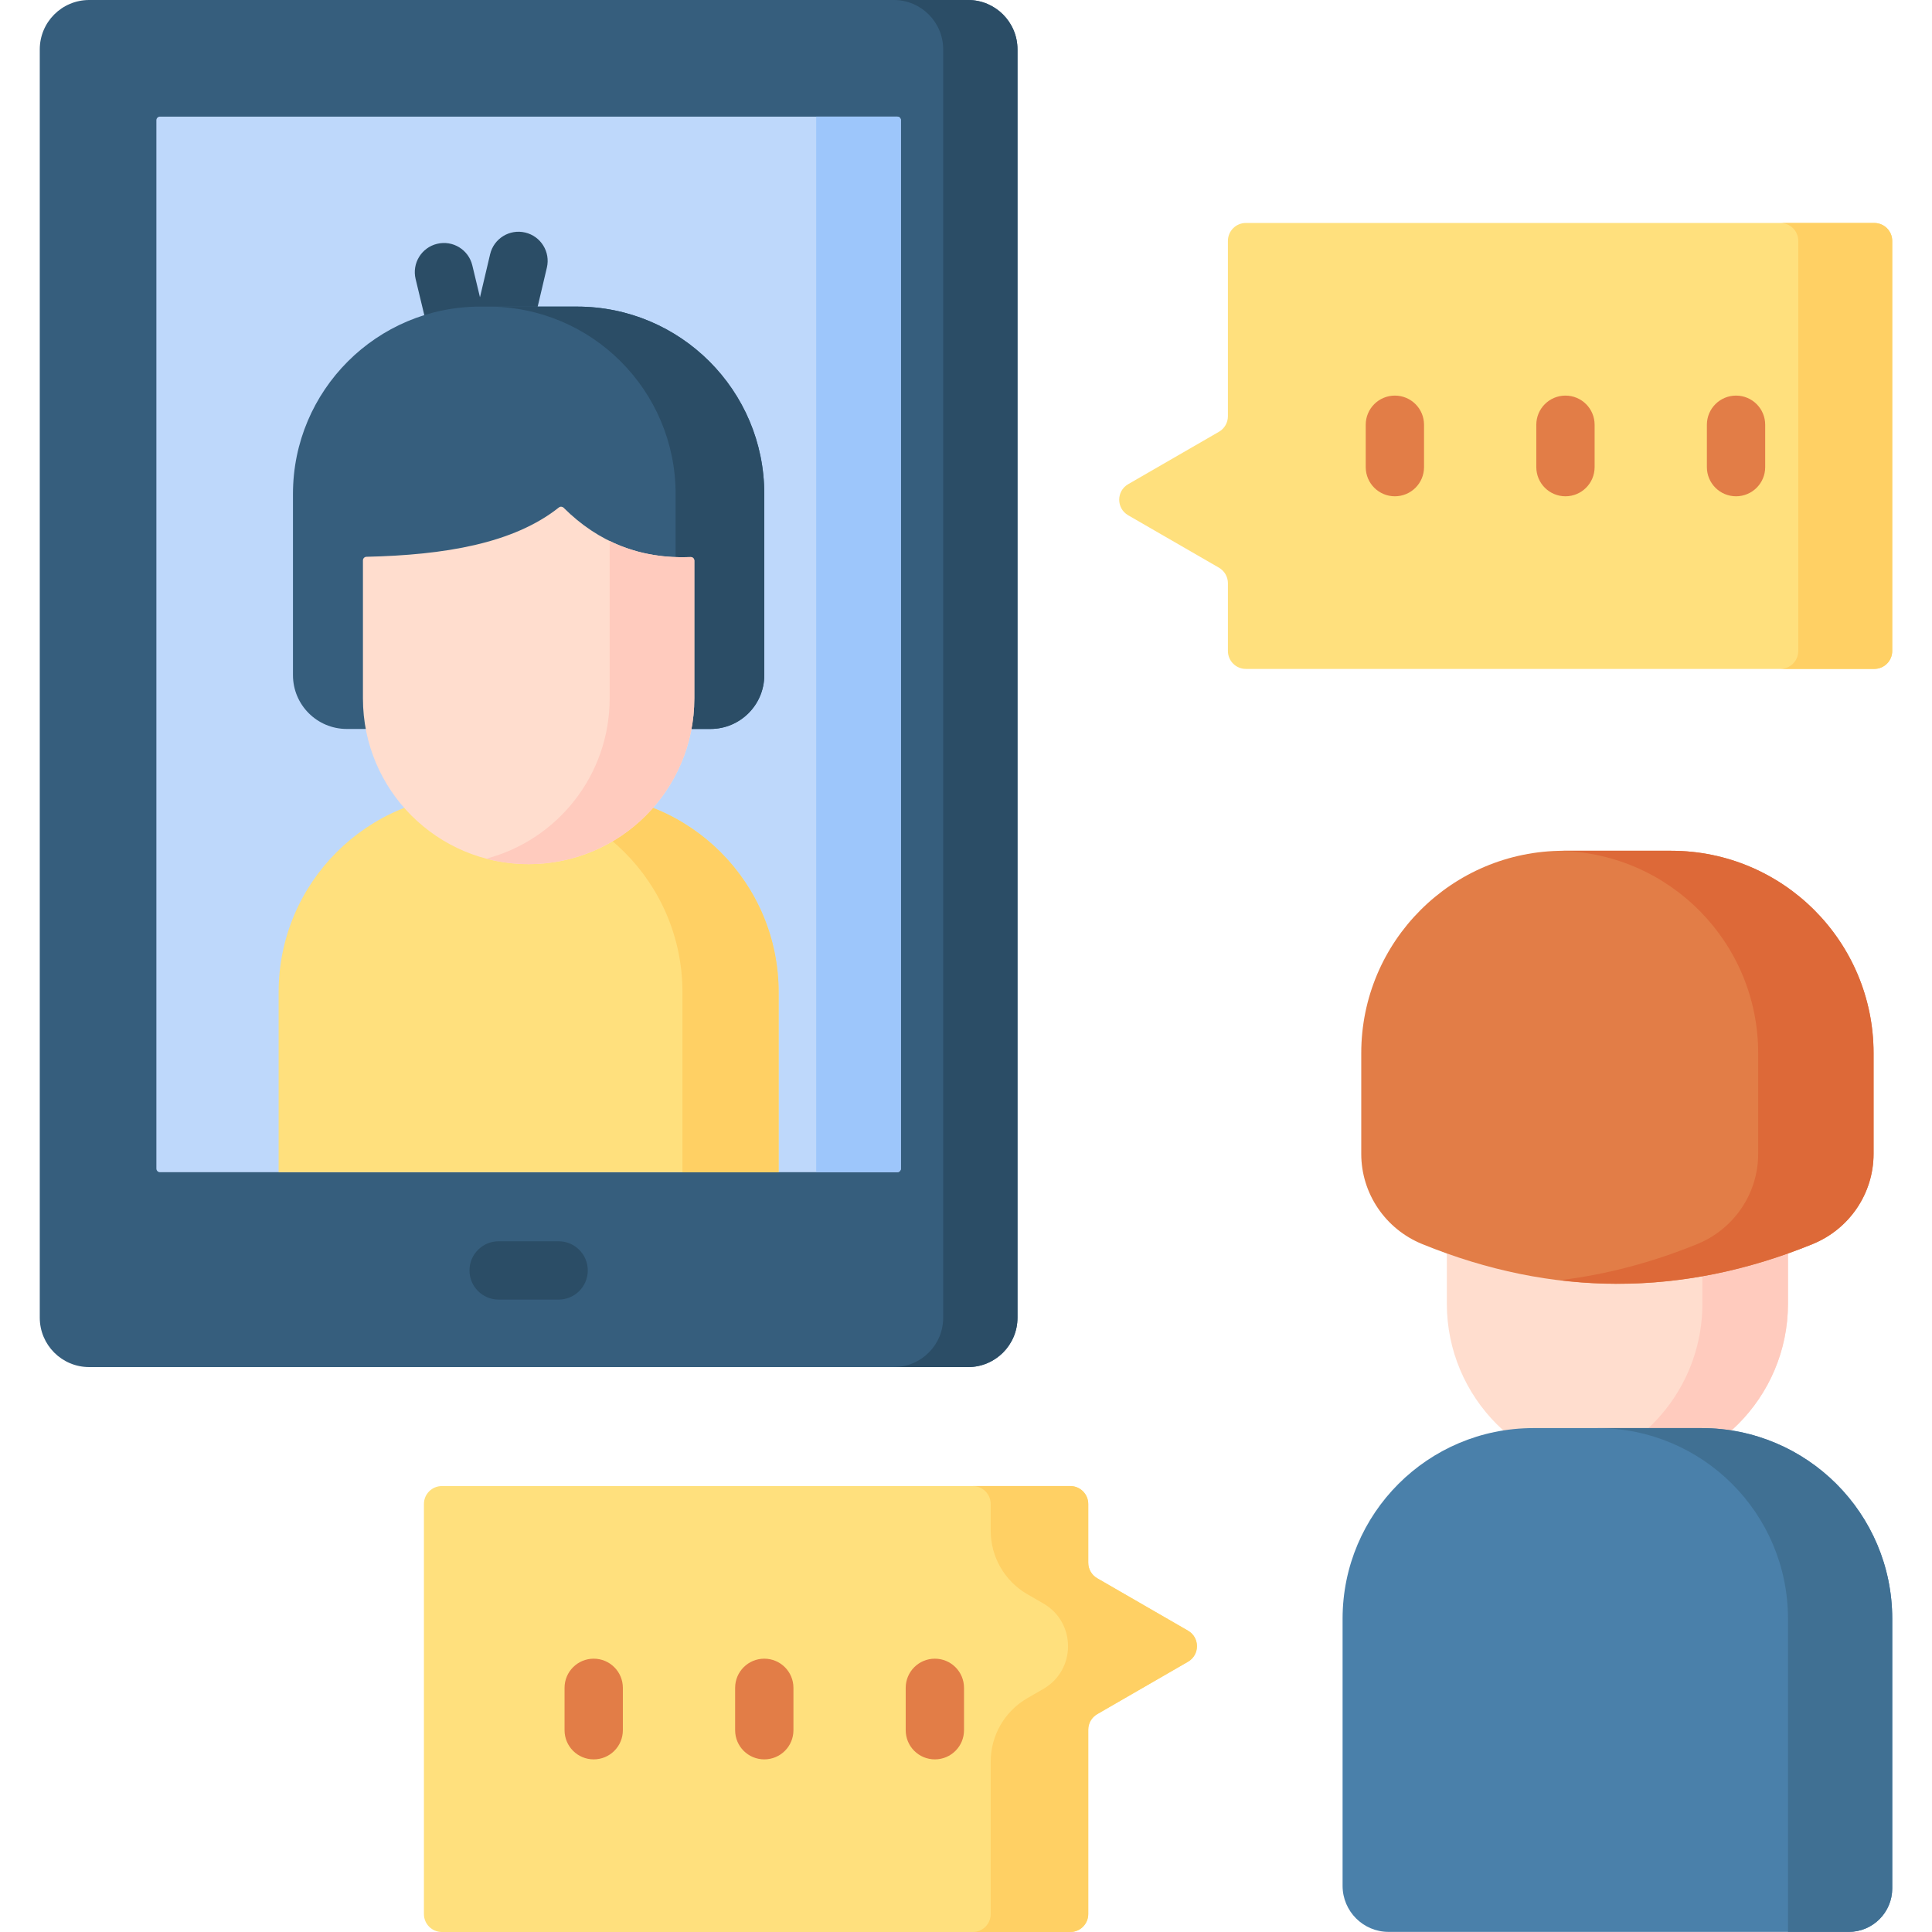 <svg id="Capa_1" enable-background="new 0 0 512 512" height="512" viewBox="0 0 512 512" width="512" xmlns="http://www.w3.org/2000/svg"><g><path d="m269.643 349.197c0 7.231-5.862 13.093-13.093 13.093h-232.918c-7.231 0-13.093-5.862-13.093-13.093v-336.104c0-7.231 5.862-13.093 13.093-13.093h232.918c7.231 0 13.093 5.862 13.093 13.093z" fill="#365e7d"/><path d="m269.643 13.093c0-7.231-5.862-13.093-13.093-13.093h-19.686c7.231 0 13.093 5.862 13.093 13.093v336.104c0 7.231-5.862 13.093-13.093 13.093h19.686c7.231 0 13.093-5.862 13.093-13.093z" fill="#2b4d66"/><path d="m42.4 310.647c-.528 0-.956-.428-.956-.956v-277.83c0-.528.428-.956.956-.956h195.383c.528 0 .956.428.956.956v277.83c0 .528-.428.956-.956.956z" fill="#bed8fb"/><path d="m216.302 30.906v279.741h21.481c.528 0 .956-.428.956-.956v-277.83c0-.528-.428-.956-.956-.956h-21.481z" fill="#9dc6fb"/><g><path d="m148.041 344.404h-15.899c-4.268 0-7.726-3.459-7.726-7.726s3.459-7.726 7.726-7.726h15.899c4.268 0 7.726 3.459 7.726 7.726s-3.459 7.726-7.726 7.726z" fill="#2b4d66"/></g><g><g><path d="m127.276 119.885c-3.571 0-6.678-2.448-7.512-5.921l-9.622-40.034c-.998-4.149 1.557-8.321 5.706-9.318 4.151-1.002 8.321 1.557 9.318 5.706l2.034 8.461 2.687-11.409c.978-4.154 5.147-6.731 9.292-5.748 4.153.978 6.727 5.138 5.748 9.292l-10.132 43.017c-.82 3.483-3.925 5.947-7.503 5.955-.004-.001-.01-.001-.016-.001z" fill="#2b4d66"/></g></g><path d="m202.543 178.92c0 7.876-6.385 14.26-14.26 14.26h-96.383c-7.876 0-14.26-6.385-14.26-14.26v-48.03c0-27.413 22.223-49.636 49.636-49.636h25.63c27.413 0 49.636 22.223 49.636 49.636v48.03z" fill="#365e7d"/><path d="m202.543 130.89c0-27.414-22.223-49.636-49.636-49.636h-23.5c27.413 0 49.636 22.223 49.636 49.636v48.03c0 7.876-6.384 14.26-14.26 14.26h23.5c7.876 0 14.26-6.384 14.26-14.26z" fill="#2b4d66"/><path d="m206.341 310.647v-47.716c0-28.972-23.487-52.459-52.46-52.459h-27.581c-28.972 0-52.459 23.487-52.459 52.459v47.716z" fill="#ffe07d"/><path d="m206.341 262.932c0-28.972-23.487-52.459-52.46-52.459h-25.484c28.972 0 52.459 23.487 52.459 52.459v47.716h25.484v-47.716z" fill="#ffd064"/><path d="m140.091 229.006c-24.25 0-43.909-19.659-43.909-43.909v-36.589c0-.519.415-.943.934-.955 20.686-.471 38.94-3.5 50.982-13.065.379-.301.924-.272 1.268.07 9.227 9.181 20.4 13.63 33.637 13.066.26-.011.514.085.702.265s.295.429.295.69v36.518c0 24.251-19.659 43.909-43.909 43.909z" fill="#ffddce"/><path d="m184 148.58c0-.261-.106-.51-.295-.69s-.442-.276-.702-.265c-7.869.334-15.004-1.117-21.44-4.267v41.74c0 20.372-13.876 37.499-32.691 42.457 3.582.944 7.34 1.452 11.218 1.452 24.25 0 43.909-19.658 43.909-43.909z" fill="#ffcbbe"/><path d="m428.63 390.679c-24.966 0-45.205-20.239-45.205-45.205v-45.205h90.41v45.205c0 24.966-20.239 45.205-45.205 45.205z" fill="#ffddce"/><path d="m451.156 300.269v45.205c0 21.05-14.388 38.738-33.866 43.77 3.624.936 7.423 1.435 11.339 1.435 24.966 0 45.205-20.239 45.205-45.205v-45.205z" fill="#ffcbbe"/><path d="m489.939 511.972h-121.932c-6.742 0-12.208-5.466-12.208-12.208v-70.781c0-27.902 22.619-50.521 50.521-50.521h44.62c27.902 0 50.521 22.619 50.521 50.521v71.467c0 6.363-5.159 11.522-11.522 11.522z" fill="#4a80aa"/><path d="m450.94 378.462h-27.626c27.902 0 50.521 22.619 50.521 50.521v82.989h16.104c6.363 0 11.522-5.159 11.522-11.522v-71.467c0-27.902-22.619-50.521-50.521-50.521z" fill="#407093"/><path d="m480.357 329.693c-34.485 14.051-68.969 14.051-103.454 0-9.738-3.968-16.157-13.384-16.157-23.899v-26.693c0-29.623 24.014-53.637 53.637-53.637h28.493c29.623 0 53.637 24.014 53.637 53.637v26.693c.001 10.516-6.418 19.931-16.156 23.899z" fill="#e27d47"/><path d="m496.514 279.101c0-29.623-24.014-53.637-53.637-53.637h-28.493c-.35 0-.695.02-1.043.026 29.14.558 52.594 24.337 52.594 53.611v26.693c0 10.516-6.419 19.931-16.157 23.899-12.146 4.949-24.292 8.117-36.438 9.579 22.339 2.69 44.677-.477 67.016-9.579 9.738-3.968 16.157-13.384 16.157-23.899v-26.693z" fill="#dd6938"/><path d="m314.826 432.139-24.05-13.885c-1.472-.85-2.379-2.421-2.379-4.121v-15.554c0-2.628-2.13-4.758-4.758-4.758h-166.536c-2.628 0-4.758 2.13-4.758 4.758v108.663c0 2.628 2.13 4.758 4.758 4.758h166.535c2.628 0 4.758-2.13 4.758-4.758v-48.855c0-1.7.907-3.271 2.379-4.121l24.05-13.886c3.173-1.831 3.173-6.41.001-8.241z" fill="#ffe07d"/><path d="m314.826 432.139-24.05-13.885c-1.472-.85-2.379-2.421-2.379-4.121v-15.554c0-2.628-2.13-4.758-4.758-4.758h-25.851c2.628 0 4.758 2.13 4.758 4.758v7.085c0 6.941 3.703 13.354 9.714 16.825l4.249 2.453c8.713 5.031 8.713 17.607 0 22.637l-4.249 2.453c-6.011 3.47-9.714 9.884-9.714 16.824v40.386c0 2.628-2.13 4.758-4.758 4.758h25.851c2.628 0 4.758-2.13 4.758-4.758v-48.855c0-1.7.907-3.271 2.379-4.121l24.05-13.886c3.172-1.831 3.172-6.41 0-8.241z" fill="#ffd064"/><path d="m298.98 128.314 24.05-13.885c1.472-.85 2.379-2.421 2.379-4.121v-46.46c0-2.628 2.13-4.758 4.758-4.758h166.535c2.628 0 4.758 2.13 4.758 4.758v108.663c0 2.628-2.13 4.758-4.758 4.758h-166.534c-2.628 0-4.758-2.13-4.758-4.758v-17.95c0-1.7-.907-3.271-2.379-4.121l-24.05-13.886c-3.173-1.83-3.173-6.409-.001-8.24z" fill="#ffe07d"/><path d="m496.703 59.09h-24.898c2.628 0 4.759 2.131 4.759 4.759v108.663c0 2.628-2.131 4.758-4.759 4.758h24.898c2.628 0 4.758-2.131 4.758-4.758v-108.664c0-2.628-2.13-4.758-4.758-4.758z" fill="#ffd064"/><g><g><path d="m369.658 131.522c-4.268 0-7.726-3.459-7.726-7.726v-11.232c0-4.268 3.459-7.726 7.726-7.726s7.726 3.459 7.726 7.726v11.232c0 4.268-3.459 7.726-7.726 7.726z" fill="#e27d47"/></g><g><path d="m414.863 131.522c-4.268 0-7.726-3.459-7.726-7.726v-11.232c0-4.268 3.459-7.726 7.726-7.726s7.726 3.459 7.726 7.726v11.232c0 4.268-3.459 7.726-7.726 7.726z" fill="#e27d47"/></g><g><path d="m460.068 131.522c-4.268 0-7.726-3.459-7.726-7.726v-11.232c0-4.268 3.459-7.726 7.726-7.726s7.726 3.459 7.726 7.726v11.232c0 4.268-3.458 7.726-7.726 7.726z" fill="#e27d47"/></g></g><g><g><path d="m157.338 466.253c-4.268 0-7.726-3.459-7.726-7.726v-11.232c0-4.268 3.459-7.726 7.726-7.726s7.726 3.459 7.726 7.726v11.232c0 4.267-3.459 7.726-7.726 7.726z" fill="#e27d47"/></g><g><path d="m202.543 466.253c-4.268 0-7.726-3.459-7.726-7.726v-11.232c0-4.268 3.459-7.726 7.726-7.726 4.268 0 7.726 3.459 7.726 7.726v11.232c0 4.267-3.458 7.726-7.726 7.726z" fill="#e27d47"/></g><g><path d="m247.748 466.253c-4.268 0-7.726-3.459-7.726-7.726v-11.232c0-4.268 3.459-7.726 7.726-7.726 4.268 0 7.726 3.459 7.726 7.726v11.232c0 4.267-3.458 7.726-7.726 7.726z" fill="#e27d47"/></g></g></g></svg>